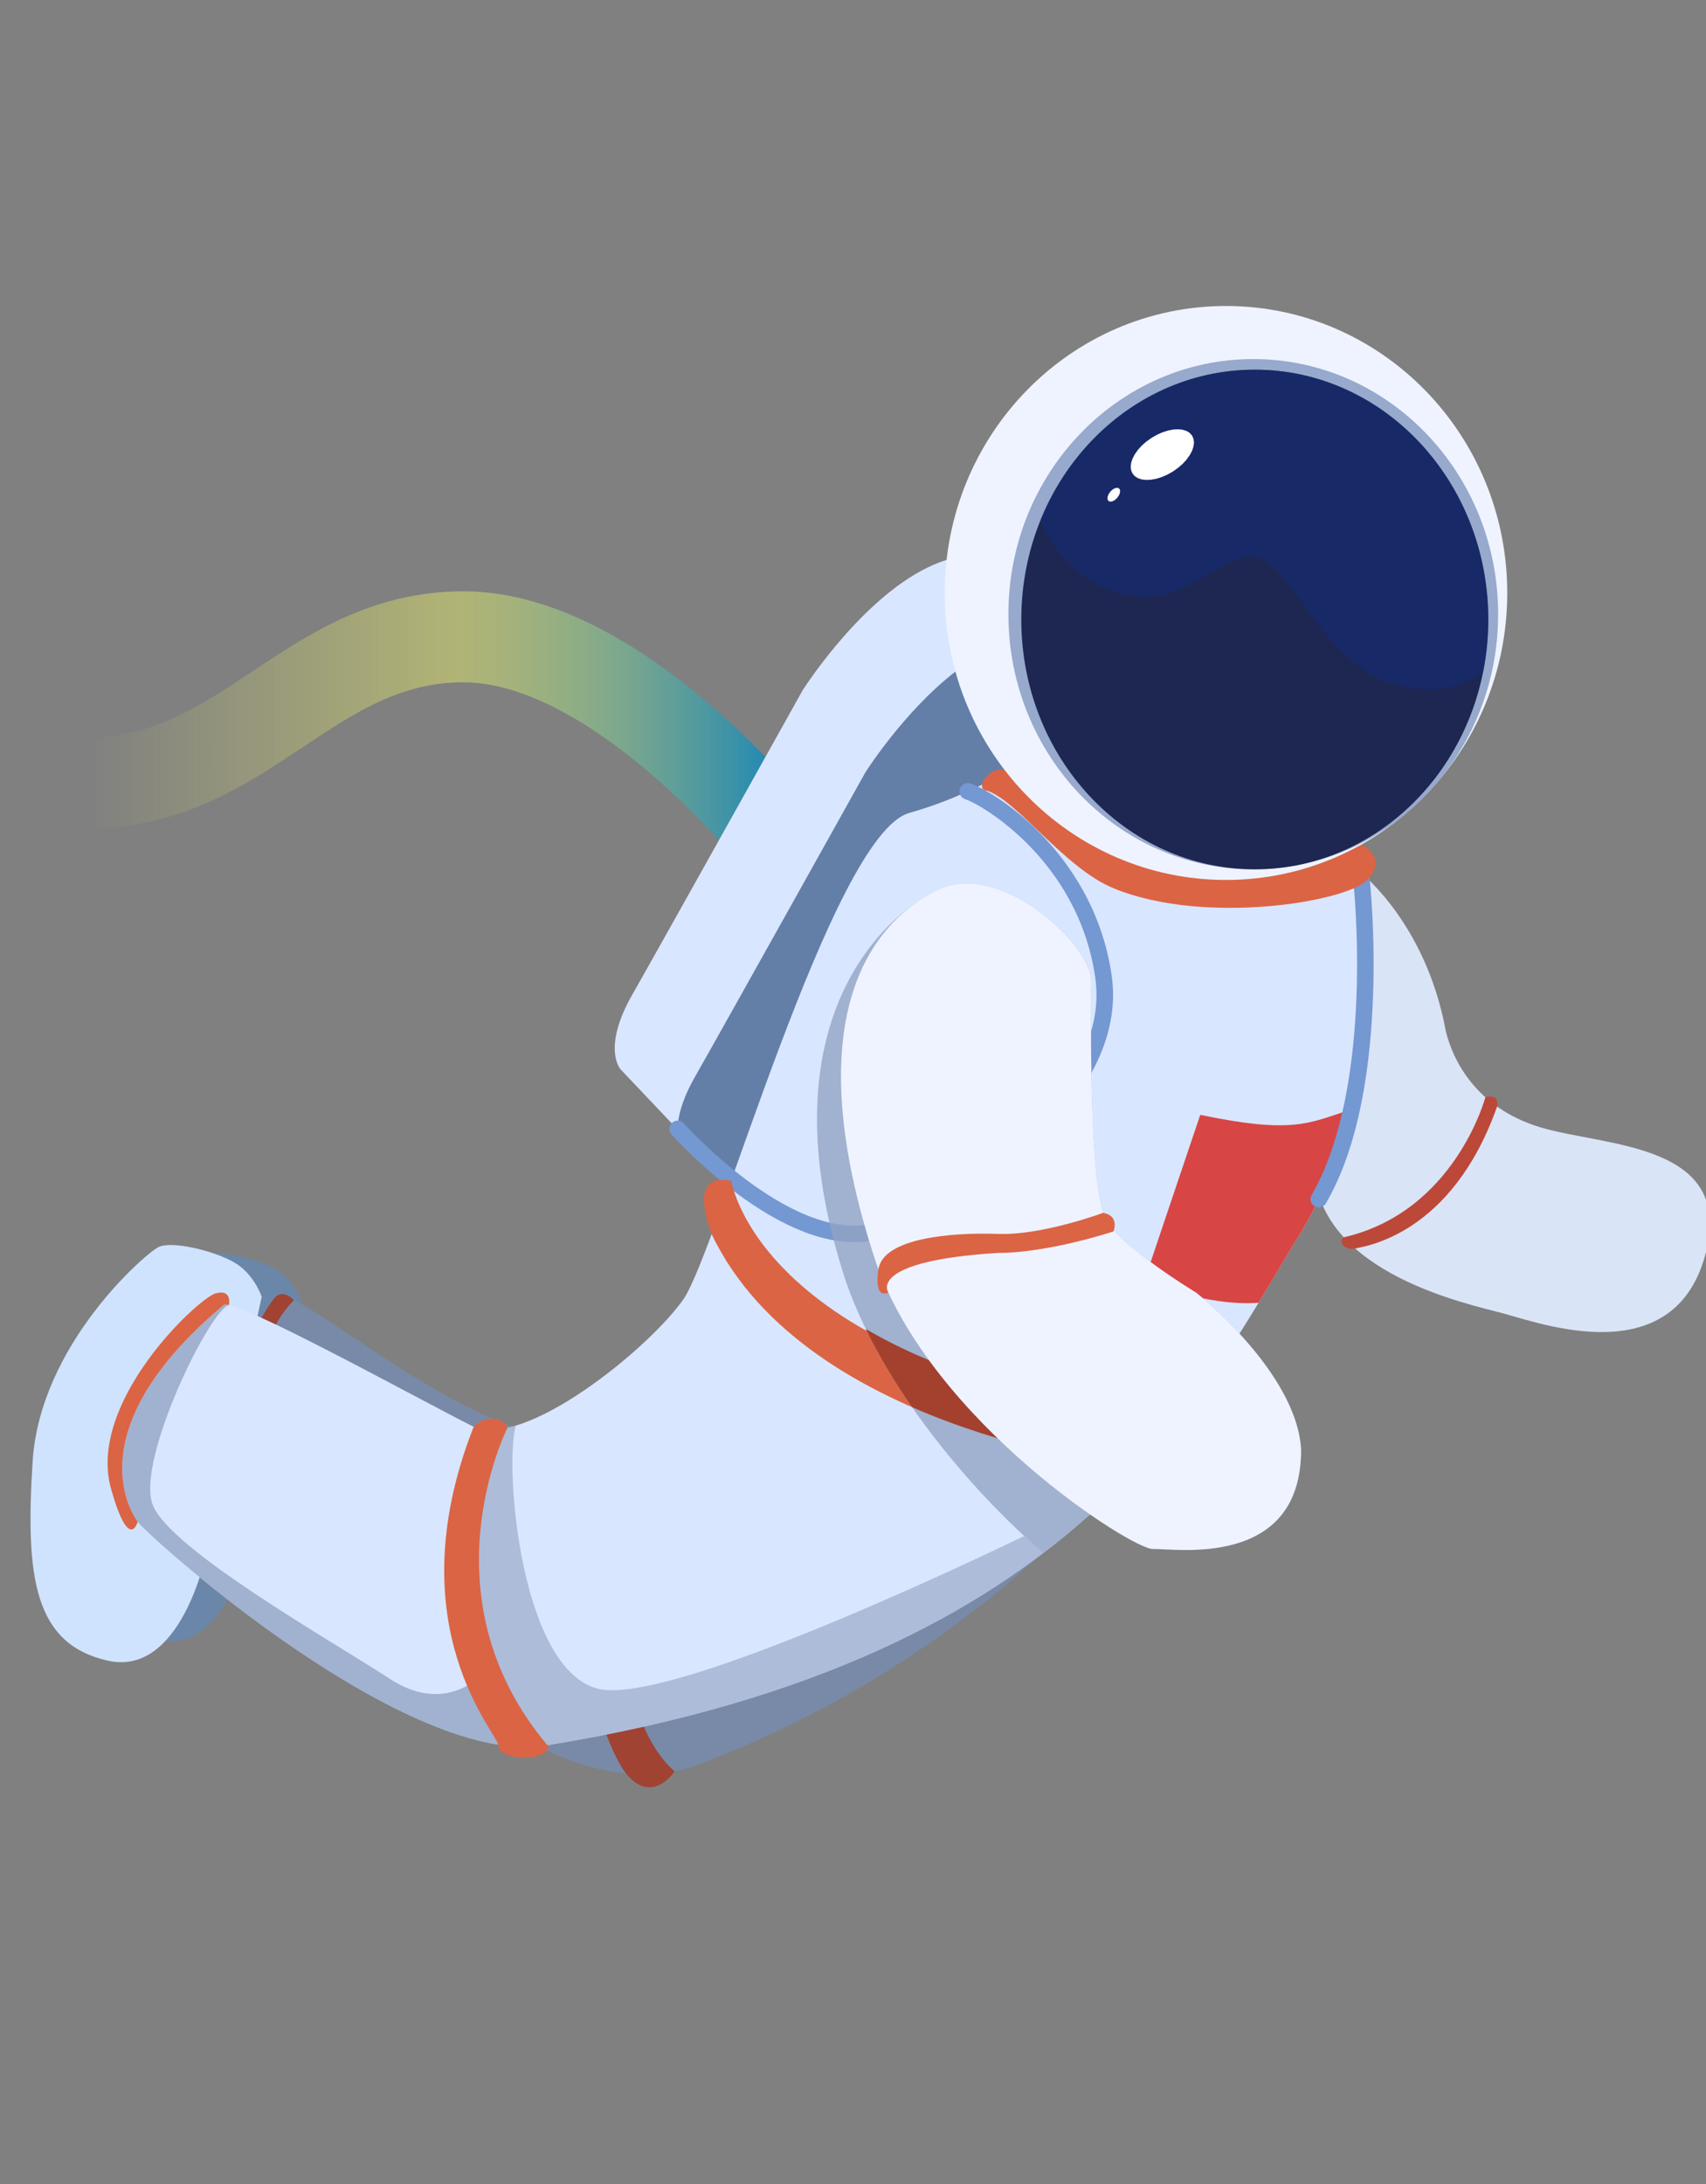 <?xml version="1.0" standalone="no"?><!DOCTYPE svg PUBLIC "-//W3C//DTD SVG 1.1//EN" "http://www.w3.org/Graphics/SVG/1.1/DTD/svg11.dtd"><svg height="960" node-id="1" sillyvg="true" template-height="960" template-width="750" version="1.1" viewBox="0 0 750 960" width="750" xmlns="http://www.w3.org/2000/svg" xmlns:xlink="http://www.w3.org/1999/xlink"><rect x="0" y="0" width="750" height="960" fill="#808080" stroke="none"/><defs node-id="51"><linearGradient gradientUnits="userSpaceOnUse" id="SVGID_1_" node-id="3" spreadMethod="pad" x1="37.968" x2="357.634" y1="320.523" y2="320.523"><stop offset="0" stop-color="#e2e76a" stop-opacity="0"></stop><stop offset="0.506" stop-color="#e2e76a" stop-opacity="0.5"></stop><stop offset="1" stop-color="#007cc1"></stop></linearGradient><clipPath id="SVGID_3_" node-id="41"><path d="M 654.28 272.31 C 654.28 332.96 608.33 382.12 551.64 382.12 C 494.94 382.12 448.99 332.96 448.99 272.31 C 448.99 211.66 494.94 162.50 551.64 162.50 C 608.33 162.50 654.28 211.66 654.28 272.31 Z" fill="#000000" fill-rule="nonzero" node-id="62" stroke="none" target-height="219.62" target-width="205.29" target-x="448.99" target-y="162.5"></path></clipPath></defs><path d="M 341.93 368.74 C 341.93 368.74 271.87 279.92 203.73 279.92 C 135.59 279.92 108.03 344.24 37.97 344.24" fill="none" node-id="68" stroke="url(#SVGID_1_)" stroke-linecap="butt" stroke-width="40" target-height="88.82" target-width="303.96" target-x="37.97" target-y="279.92"></path><path d="M 326.26 526.39 L 272.82 470.04 C 272.82 470.04 264.46 460.95 277.91 437.32 C 291.36 413.69 352.80 303.54 352.80 303.54 C 352.80 303.54 445.86 155.95 490.21 325.72 C 437.87 440.96 326.26 526.39 326.26 526.39 Z" fill="#d9e6ff" fill-rule="nonzero" node-id="70" stroke="none" target-height="370.44" target-width="225.75" target-x="264.46" target-y="155.95"></path><path d="M 344.80 545.65 L 297.89 496.19 C 298.00 490.97 299.74 483.49 305.54 473.31 C 318.99 449.68 380.43 339.53 380.43 339.53 C 380.43 339.53 447.70 232.83 495.12 305.23 C 500.01 315.95 504.60 329.07 508.75 344.98 C 456.40 460.22 344.80 545.65 344.80 545.65 Z" fill="#637fa8" fill-rule="nonzero" node-id="72" stroke="none" target-height="312.82" target-width="210.86" target-x="297.89" target-y="232.83"></path><path d="M 132.50 572.05 C 132.50 572.05 129.39 562.55 121.00 557.86 C 112.55 553.12 95.65 549.07 90.24 551.77 C 84.83 554.48 41.89 591.66 38.85 639.33 C 35.81 687.00 39.53 714.05 69.62 720.81 C 99.70 727.57 109.85 676.86 109.85 676.86 L 132.50 572.05 Z" fill="#6a87aa" fill-rule="nonzero" node-id="74" stroke="none" target-height="178.5" target-width="96.69" target-x="35.81" target-y="549.07"></path><path d="M 484.94 655.26 C 484.94 655.26 422.05 732.69 306.08 775.95 C 256.64 793.76 203.93 745.78 203.93 745.78 L 108.22 593.39 C 108.22 593.39 113.78 581.83 120.68 570.56 C 127.59 559.29 212.14 643.00 265.19 632.18 C 320.44 620.90 484.94 655.26 484.94 655.26 Z" fill="#788aa8" fill-rule="nonzero" node-id="76" stroke="none" target-height="234.47" target-width="376.72" target-x="108.22" target-y="559.29"></path><path d="M 296.58 778.59 C 296.58 778.59 286.92 793.51 275.51 779.92 C 264.10 766.32 245.56 700.52 249.19 664.53 C 252.83 628.54 272.82 715.06 272.82 715.06 C 272.82 715.06 275.63 760.69 296.58 778.59 Z" fill="#a04333" fill-rule="nonzero" node-id="78" stroke="none" target-height="164.97" target-width="51.02" target-x="245.56" target-y="628.54"></path><path d="M 129.23 571.47 C 129.23 571.47 124.50 566.38 120.86 570.37 C 117.23 574.37 107.41 591.46 106.69 600.91 C 105.96 610.36 117.59 597.28 117.59 597.28 C 117.59 597.28 116.09 584.93 129.23 571.47 Z" fill="#a04333" fill-rule="nonzero" node-id="80" stroke="none" target-height="43.98" target-width="23.27" target-x="105.96" target-y="566.38"></path><path d="M 115.05 570.01 C 115.05 570.01 111.71 559.79 102.69 554.74 C 93.60 549.65 75.42 545.29 69.61 548.20 C 63.79 551.11 17.62 591.10 14.35 642.35 C 11.08 693.61 15.08 722.70 47.43 729.97 C 79.79 737.24 90.69 682.71 90.69 682.71 L 115.05 570.01 Z" fill="#cfe3ff" fill-rule="nonzero" node-id="82" stroke="none" target-height="191.95" target-width="103.97" target-x="11.08" target-y="545.29"></path><path d="M 596.00 381.70 C 596.00 381.70 626.54 403.88 635.63 453.32 C 638.53 465.31 648.35 486.76 677.07 495.49 C 705.79 504.21 763.95 502.03 749.41 552.56 C 734.87 603.09 677.07 581.64 660.71 577.28 C 644.35 572.92 582.19 559.83 577.83 515.85 C 573.46 471.86 596.00 381.70 596.00 381.70 Z" fill="#dae4f7" fill-rule="nonzero" node-id="84" stroke="none" target-height="221.39" target-width="190.49" target-x="573.46" target-y="381.7"></path><path d="M 594.18 386.79 C 594.18 386.79 613.45 474.40 571.28 542.75 C 529.11 611.09 476.76 728.51 241.19 767.04 C 179.76 778.31 65.24 675.43 60.52 668.89 C 55.79 662.35 35.80 625.99 98.33 573.65 C 102.69 570.01 184.85 615.45 207.38 626.72 C 229.92 637.99 285.54 592.55 300.45 571.10 C 315.35 549.65 365.52 367.16 399.69 357.35 C 433.87 347.53 435.94 337.84 449.62 343.59 C 463.31 349.35 594.18 386.79 594.18 386.79 Z" fill="#d9e6ff" fill-rule="nonzero" node-id="86" stroke="none" target-height="440.47" target-width="577.65" target-x="35.8" target-y="337.84"></path><g node-id="182"><path d="M 375.58 546.00 C 380.99 546.00 386.08 545.07 390.83 543.23 C 408.97 536.17 435.96 521.22 457.31 500.41 C 481.24 477.07 492.11 452.31 488.72 428.81 C 484.55 399.79 469.80 379.27 458.15 367.17 C 444.57 353.05 430.95 345.71 426.48 344.36 C 424.56 343.78 422.53 344.87 421.95 346.80 C 421.37 348.72 422.46 350.75 424.38 351.32 C 430.67 353.21 474.02 377.69 481.52 429.84 C 485.36 456.52 467.71 480.11 452.23 495.20 C 431.66 515.25 405.67 529.66 388.20 536.45 C 351.71 550.64 301.13 494.37 300.62 493.80 C 299.29 492.30 296.99 492.16 295.49 493.50 C 293.99 494.83 293.85 497.13 295.19 498.63 C 295.73 499.24 308.76 513.81 326.88 526.71 C 337.63 534.37 347.94 539.82 357.52 542.92 C 363.85 544.97 369.89 546.00 375.58 546.00 Z" fill="#7498d1" fill-rule="nonzero" group-id="1" node-id="90" stroke="none" target-height="206.86" target-width="198.26" target-x="293.85" target-y="343.78"></path></g><path d="M 593.01 487.98 C 588.92 506.30 582.13 525.16 571.28 542.75 C 565.62 551.93 559.77 562.00 553.31 572.64 C 531.62 574.43 502.94 563.47 502.94 563.47 C 502.94 563.47 521.11 509.30 527.66 490.04 C 567.65 498.39 575.05 493.93 593.01 487.98 Z" fill="#d84545" fill-rule="nonzero" node-id="93" stroke="none" target-height="86.45" target-width="90.07" target-x="502.94" target-y="487.98"></path><path d="M 579.76 530.73 C 581.01 530.73 582.23 530.09 582.90 528.93 C 595.16 507.89 602.13 477.48 603.60 438.53 C 604.69 409.70 602.18 386.62 602.16 386.39 C 601.94 384.40 600.14 382.95 598.15 383.18 C 596.15 383.40 594.71 385.19 594.93 387.19 C 594.96 387.42 597.41 410.05 596.33 438.37 C 594.91 475.52 588.10 505.57 576.62 525.26 C 575.61 527.00 576.20 529.23 577.93 530.24 C 578.50 530.57 579.13 530.73 579.76 530.73 Z" fill="#7498d1" fill-rule="nonzero" group-id="2" node-id="97" stroke="none" target-height="147.78" target-width="29.08" target-x="575.61" target-y="382.95"></path><path d="M 60.52 668.89 C 55.79 662.35 35.80 626.00 98.33 573.65 C 98.67 573.36 99.50 573.38 100.75 573.66 C 92.56 575.02 59.83 641.72 67.06 661.26 C 74.33 680.89 145.22 720.88 171.40 737.96 C 197.57 755.05 213.93 733.96 213.93 733.96 L 232.11 767.77 L 231.74 767.90 C 168.73 768.40 65.01 675.11 60.52 668.89 Z" fill="#94a4c4" fill-opacity="0.8" fill-rule="nonzero" group-id="3" node-id="102" stroke="none" target-height="195.04" target-width="196.31" target-x="35.8" target-y="573.36"></path><path d="M 466.24 676.71 C 466.46 676.53 466.68 676.35 466.89 676.17 C 466.67 676.35 466.46 676.53 466.24 676.71 Z" fill="#94a4c4" fill-opacity="0.64" fill-rule="nonzero" group-id="4,9" node-id="109" stroke="none" target-height="0.54" target-width="0.65" target-x="466.24" target-y="676.17"></path><path d="M 468.60 674.78 L 468.61 674.78 C 468.50 674.86 468.40 674.94 468.30 675.03 C 468.40 674.94 468.50 674.86 468.60 674.78 Z" fill="#94a4c4" fill-opacity="0.64" fill-rule="nonzero" group-id="4,10" node-id="114" stroke="none" target-height="0.25" target-width="0.31" target-x="468.3" target-y="674.78"></path><path d="M 463.47 678.91 C 463.72 678.72 463.98 678.52 464.23 678.32 C 463.98 678.52 463.72 678.72 463.47 678.91 Z" fill="#94a4c4" fill-opacity="0.64" fill-rule="nonzero" group-id="4,11" node-id="119" stroke="none" target-height="0.59" target-width="0.76" target-x="463.47" target-y="678.32"></path><path d="M 212.84 635.08 C 212.84 635.08 215.11 631.86 217.86 628.41 C 220.63 628.20 223.60 627.59 226.72 626.65 C 221.69 645.13 228.84 733.96 263.01 742.33 C 293.16 749.70 420.66 689.44 450.25 675.16 C 453.20 677.88 456.02 680.38 458.67 682.63 C 411.31 718.67 343.55 750.30 241.19 767.05 C 238.27 767.58 235.22 767.86 232.07 767.90 L 203.75 705.97 L 212.84 635.08 Z" fill="#94a4c4" fill-opacity="0.64" fill-rule="nonzero" group-id="4,12" node-id="124" stroke="none" target-height="141.25" target-width="254.92" target-x="203.75" target-y="626.65"></path><path d="M 461.21 680.68 C 461.51 680.45 461.81 680.22 462.11 679.99 C 461.81 680.22 461.51 680.45 461.21 680.68 Z" fill="#94a4c4" fill-opacity="0.64" fill-rule="nonzero" group-id="4,13" node-id="129" stroke="none" target-height="0.69" target-width="0.9" target-x="461.21" target-y="679.99"></path><path d="M 459.03 682.36 C 459.33 682.13 459.64 681.90 459.94 681.66 C 459.64 681.90 459.33 682.13 459.03 682.36 Z" fill="#94a4c4" fill-opacity="0.64" fill-rule="nonzero" group-id="4,14" node-id="134" stroke="none" target-height="0.7" target-width="0.91" target-x="459.03" target-y="681.66"></path><path d="M 94.69 568.56 C 102.33 566.38 100.62 573.64 100.62 573.64 C 99.45 573.38 98.66 573.37 98.33 573.65 C 35.80 626.00 55.79 662.35 60.52 668.89 C 60.52 668.89 56.88 682.71 48.89 654.71 C 37.96 616.47 87.06 570.74 94.69 568.56 Z" fill="#db6445" fill-rule="nonzero" node-id="138" stroke="none" target-height="116.33" target-width="66.53" target-x="35.8" target-y="566.38"></path><path d="M 321.54 519.12 C 321.54 519.12 333.53 601.27 513.48 623.45 C 526.93 625.27 520.75 647.81 509.85 646.72 C 498.94 645.63 354.62 630.36 312.81 542.38 C 307.72 528.93 306.99 515.85 321.54 519.12 Z" fill="#db6445" fill-rule="nonzero" node-id="140" stroke="none" target-height="131.96" target-width="219.94" target-x="306.99" target-y="515.85"></path><path d="M 458.67 682.63 C 432.40 660.34 389.72 613.94 372.06 563.83 C 336.44 456.23 382.97 406.06 411.33 391.52 C 439.68 376.98 479.67 415.87 479.67 430.78 C 479.67 445.68 478.58 524.57 486.58 536.93 C 494.57 549.29 525.84 568.19 525.84 568.19 C 525.84 568.19 534.85 575.28 544.91 586.20 C 525.29 617.12 499.58 651.51 458.67 682.63 Z" fill="#94a4c4" fill-opacity="0.8" fill-rule="nonzero" group-id="5" node-id="144" stroke="none" target-height="305.65" target-width="208.47" target-x="336.44" target-y="376.98"></path><path d="M 517.53 624.95 C 512.08 631.79 506.19 638.66 499.79 645.50 C 481.05 642.93 440.53 635.82 400.98 618.53 C 393.43 607.66 386.45 596.11 380.62 584.15 C 408.39 600.52 450.29 615.66 513.48 623.45 C 515.11 623.67 516.45 624.20 517.53 624.95 Z" fill="#a3412e" fill-rule="nonzero" node-id="147" stroke="none" target-height="61.35" target-width="136.91" target-x="380.62" target-y="584.15"></path><path d="M 598.55 371.16 C 598.55 371.16 610.54 376.98 601.09 386.79 C 591.64 396.61 529.11 406.79 489.49 390.43 C 467.84 381.49 447.32 351.89 433.87 347.53 C 428.41 347.17 434.10 337.00 441.50 338.44 C 448.90 339.89 490.21 371.89 490.21 371.89 L 567.28 379.52 L 598.55 371.16 Z" fill="#db6445" fill-rule="nonzero" node-id="149" stroke="none" target-height="69.79" target-width="182.13" target-x="428.41" target-y="337"></path><path d="M 662.62 260.65 C 662.62 330.31 607.26 386.79 538.97 386.79 C 470.68 386.79 415.33 330.31 415.33 260.65 C 415.33 190.98 470.68 134.50 538.97 134.50 C 607.26 134.50 662.62 190.98 662.62 260.65 Z" fill="#eef3ff" fill-rule="nonzero" node-id="151" stroke="none" target-height="252.29" target-width="247.29" target-x="415.33" target-y="134.5"></path><path d="M 658.62 269.98 C 658.62 331.91 610.42 382.12 550.97 382.12 C 491.52 382.12 443.32 331.91 443.32 269.98 C 443.32 208.04 491.52 157.83 550.97 157.83 C 610.42 157.83 658.62 208.04 658.62 269.98 Z" fill="#97a9cc" fill-rule="nonzero" node-id="153" stroke="none" target-height="224.29" target-width="215.3" target-x="443.32" target-y="157.83"></path><path d="M 654.28 272.31 C 654.28 332.96 608.33 382.12 551.64 382.12 C 494.94 382.12 448.99 332.96 448.99 272.31 C 448.99 211.66 494.94 162.50 551.64 162.50 C 608.33 162.50 654.28 211.66 654.28 272.31 Z" fill="#1d2751" fill-rule="nonzero" node-id="155" stroke="none" target-height="219.62" target-width="205.29" target-x="448.99" target-y="162.5"></path><g clip-path="url(#SVGID_3_)" group-id="6" node-id="159"><path d="M 674.62 244.81 C 674.62 244.81 671.28 315.14 613.96 301.14 C 582.31 293.41 567.30 246.48 551.64 244.81 C 535.97 243.15 520.31 269.14 491.31 260.48 C 462.32 251.81 446.99 216.82 456.32 197.82 C 465.65 178.83 532.97 150.83 532.97 150.83 L 633.44 179.26 L 674.62 244.81 Z" fill="#122c7f" fill-opacity="0.5" fill-rule="nonzero" group-id="6,15" node-id="161" stroke="none" target-height="164.31" target-width="227.63" target-x="446.99" target-y="150.83"></path></g><path d="M 525.84 568.19 C 525.84 568.19 494.57 549.29 486.58 536.93 C 478.58 524.57 479.67 445.68 479.67 430.78 C 479.67 415.87 439.68 376.98 411.33 391.52 C 382.97 406.06 349.53 447.50 385.15 555.11 C 409.87 625.27 497.85 681.25 506.94 680.89 C 516.02 680.52 572.01 689.98 572.01 637.26 C 570.19 603.09 525.84 568.19 525.84 568.19 Z" fill="#eef3ff" fill-rule="nonzero" node-id="165" stroke="none" target-height="313" target-width="222.48" target-x="349.53" target-y="376.98"></path><path d="M 223.11 627.60 C 223.11 627.60 185.21 701.97 241.19 767.77 C 239.01 775.41 218.89 772.86 219.32 767.77 C 219.75 762.68 173.58 715.79 208.11 627.45 C 211.75 622.36 221.02 622.30 223.11 627.60 Z" fill="#db6445" fill-rule="nonzero" node-id="167" stroke="none" target-height="153.11" target-width="67.61" target-x="173.58" target-y="622.3"></path><path d="M 484.94 533.12 C 484.94 533.12 458.22 543.11 438.59 542.38 C 418.96 541.66 388.30 544.01 386.18 557.92 C 384.06 571.83 390.52 568.15 390.52 568.15 C 390.52 568.15 380.79 554.38 438.59 550.74 C 461.13 550.74 489.49 541.29 489.49 541.29 C 489.49 541.29 492.39 534.41 484.94 533.12 Z" fill="#db6445" fill-rule="nonzero" node-id="169" stroke="none" target-height="38.71" target-width="111.6" target-x="380.79" target-y="533.12"></path><path d="M 653.01 482.30 C 653.01 482.30 639.67 532.63 590.75 543.87 C 588.00 546.02 591.54 549.73 595.77 548.78 C 600.00 547.84 638.23 542.85 658.16 486.40 C 659.31 480.32 653.01 482.30 653.01 482.30 Z" fill="#bc4839" fill-rule="nonzero" node-id="171" stroke="none" target-height="69.41" target-width="71.31" target-x="588" target-y="480.32"></path><path d="M 524.08 191.48 L 524.70 192.92 L 524.91 194.52 L 524.67 196.35 L 524.07 198.13 L 523.08 200.01 L 521.66 201.99 L 520.02 203.80 L 518.04 205.54 L 515.70 207.22 L 513.20 208.63 L 510.78 209.69 L 508.45 210.42 L 506.05 210.87 L 503.94 210.97 L 502.07 210.77 L 500.30 210.21 L 498.94 209.35 L 497.90 208.18 L 497.28 206.75 L 497.07 205.15 L 497.31 203.32 L 497.92 201.53 L 498.90 199.66 L 500.32 197.67 L 501.96 195.86 L 503.94 194.12 L 506.28 192.45 L 508.79 191.03 L 511.20 189.97 L 513.53 189.24 L 515.93 188.79 L 518.04 188.69 L 519.92 188.90 L 521.68 189.45 L 523.04 190.31 L 524.08 191.48 Z" fill="#ffffff" fill-rule="nonzero" group-id="7" node-id="175" stroke="none" target-height="22.28" target-width="27.84" target-x="497.07" target-y="188.69"></path><path d="M 491.97 214.69 L 492.39 215.38 L 492.40 216.43 L 492.01 217.55 L 491.21 218.77 L 490.15 219.78 L 489.11 220.35 L 488.08 220.52 L 487.33 220.24 L 486.91 219.54 L 486.90 218.50 L 487.28 217.38 L 488.08 216.15 L 489.15 215.15 L 490.18 214.58 L 491.21 214.40 L 491.97 214.69 Z" fill="#ffffff" fill-rule="nonzero" group-id="8" node-id="180" stroke="none" target-height="6.12" target-width="5.5" target-x="486.9" target-y="214.4"></path></svg>